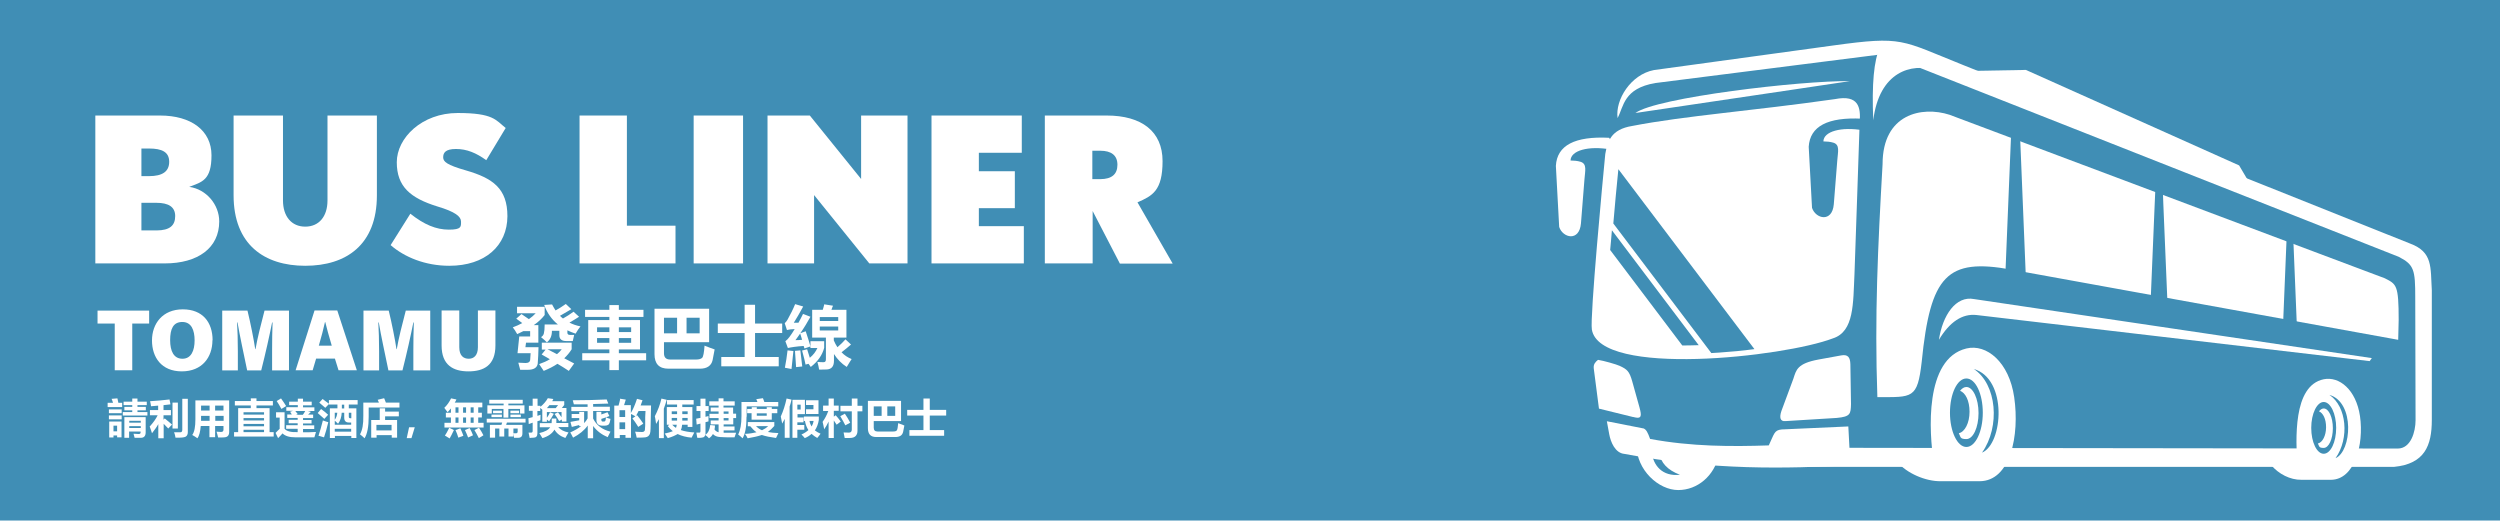 <?xml version="1.0" encoding="UTF-8"?>
<svg xmlns="http://www.w3.org/2000/svg" version="1.1" viewBox="0 0 1584 329.8">
  <defs>
    <style>
      .cls-1, .cls-2 {
        fill: #fff;
      }

      .cls-2, .cls-3 {
        fill-rule: evenodd;
      }

      .cls-4, .cls-3 {
        fill: #408eb5;
      }
    </style>
  </defs>
  <!-- Generator: Adobe Illustrator 28.7.1, SVG Export Plug-In . SVG Version: 1.2.0 Build 142)  -->
  <g>
    <g id="_レイヤー_2">
      <rect class="cls-4" y="0" width="1584" height="329.8"/>
      <path class="cls-1" d="M1144.8,283.7l374.4.5c8.3,0,11.3-10.6,11.3-18l-.2-77.7c0-17.5-.7-20.8-10.5-25.8l-302.6-119.4c-17.7-7-19.4-10.5-26.5-8.7l-141.8,18c-20.3,3.4-20.1,15-24,22.2-1.6-11.6,8.4-27.6,23-30.4l113.7-15.6c44.4-6.1,42.5-3.5,82.5,12.5l282.9,113c14.6,5.4,12.9,15,13.8,29.6v82.2c0,16.2-4.5,27.8-23.9,29.7h-372v-12.1h0Z"/>
      <path class="cls-2" d="M1254.3,304.9h-24.7c-9.5.1-21.3-4.9-27.5-12.2h23.1c-2.9-18.4-6.1-65.4,20.7-71.9,12.8-3.1,27.1,8.6,30.3,30.9,3.5,24.1-2.3,53.1-21.9,53.2"/>
      <path class="cls-3" d="M1245.9,239.8c5.8,0,10.4,9.7,10.4,21.7s-4.7,21.7-10.4,21.7-10.4-9.7-10.4-21.7,4.6-21.7,10.4-21.7"/>
      <path class="cls-2" d="M1245.9,245.2c4.2,0,7.7,7.4,7.7,16.5s-3.4,16.5-7.7,16.5-3.5-1.4-4.8-3.7c3.8-.8,6.8-6.5,6.8-13.6s-2.6-12-6-13.3c1.2-1.5,2.5-2.4,4-2.4"/>
      <path class="cls-3" d="M1250.6,233.8c14.6,9.6,16.9,36.5,5.2,53,13.4-5.6,16.3-46.8-5.2-53"/>
      <path class="cls-2" d="M1162.6,62.8c-52.6,7.5-94.8,10.5-128.4,17-13.7,2.2-15.7,10-17.1,17.8-1.5,15.2-9.8,103.4-8.5,111.2,5.1,30.4,121.8,17.4,152.7,5.6,13.6-4.3,12.8-22.3,13.7-40.8.5-11,3-89.5,3.3-96.3.7-9.1-.5-17.5-15.7-14.5"/>
      <path class="cls-2" d="M1163.8,264.8l-32.4,2c-3.5.4-4.1-2.2-2.7-6.4l7.6-20.5c1.8-5.5,2.4-9.6,15.9-12.1l14.3-2.6c4.3-.8,5.8,1.1,5.9,5.7l.4,25.2c-.2,6.1-.3,7.9-9,8.7"/>
      <path class="cls-2" d="M1088.9,288.9c-2.8,12.4-13.2,21.6-25.6,21.6s-26.4-12.7-26.4-28.4,0-2.1.2-3.1c15.8,5.6,33.1,8.9,51.8,9.9"/>
      <path class="cls-3" d="M1046.5,286.3c3.1.3,2.5.7,4.8.8,1,6,5.1,10.7,13.1,13.7-11.2,1.3-17-6-17.9-14.5"/>
      <path class="cls-2" d="M1018.1,266.9l1.5,8.2c.9,4.9,3.7,12,9.7,12.5,55.9,10.6,102.5,9.3,143.1,7.2l-1.3-24.6-42.3,1.9c-4.7.5-4.6,2.7-8.1,10.1-23.3.8-49,.8-75.2-4.1-1.5-4.2-2.4-5.8-4-6.6l-23.4-4.6h0Z"/>
      <path class="cls-2" d="M1034.6,264.2h.2l1.3.3c3.8.8,4.2-.8,2.7-6.3l-4.6-16.5c-1.8-6.4-3.2-7.7-8-9.9-1.9-.9-10.2-3.3-13.7-3.8-1.6,1.3-3,2.7-2.7,5.4l3.3,25.5,21.5,5.3h0Z"/>
      <polygon class="cls-3" points="1224.6 84.8 1218.4 82.4 1202 118.1 1209.1 118.8 1224.6 84.8"/>
      <path class="cls-2" d="M1172.1,51.4c-31.1-.4-122.8,10.4-135.9,20.2,90.6-13.4,135.9-20.2,135.9-20.2"/>
      <path class="cls-2" d="M1189.5,251.6c-1.8-51.4.3-94.8,3.3-147.6,0-31.9,24.9-36.9,42.4-31.3l275.8,103.6c7.4,3.8,8.8,4.1,8.8,26.4l-.3,12.6-245.2-44.5c-40.7-7.4-51.2,3.6-56.7,58.4-2.7,23.7-5.8,22.4-28.1,22.4"/>
      <path class="cls-2" d="M1252.3,199.6l249.1,29.2,1.4-1.9-252-37.4c-11.6-2.3-20,10.3-22.3,25.8,6.8-11.4,14.9-16.7,23.8-15.7"/>
      <path class="cls-2" d="M1191.1,30.2c11.5.4,30.9,9.5,35,14.3-14.8-4.7-35.4.7-39.2,31.7-1-22.8.4-38.2,4.2-46"/>
      <path class="cls-2" d="M1476.9,304h-18.7c-7.2.1-14.4-3.7-19.1-9.2h16.4c-.7-15.9-3-50.4,16.8-54.5,9.8-2,20.5,6.5,23,23.4,2.6,18.2-3.5,40.2-18.4,40.3"/>
      <path class="cls-3" d="M1472.3,254.7c4.3,0,7.9,7.4,7.9,16.4s-3.5,16.4-7.9,16.4-7.9-7.4-7.9-16.4,3.6-16.4,7.9-16.4"/>
      <path class="cls-2" d="M1472.3,258.8c3.2,0,5.8,5.6,5.8,12.5s-2.6,12.5-5.8,12.5-2.7-1-3.7-2.8c2.9-.6,5.2-5,5.2-10.3s-1.9-9-4.5-10.1c.9-1.1,1.9-1.8,3-1.8"/>
      <path class="cls-3" d="M1475.9,250.2c11,7.3,12.8,27.6,3.9,40.1,10.2-4.3,12.4-35.4-3.9-40.1"/>
      <path class="cls-2" d="M1019.6,87.3c1.5,2.7,1.8,5.2.9,7.4-14.2-2.5-25.3.7-25.4,7,1.9,0,4.4.2,6.3.8,4.3,1.3,2.9,5.7,2.5,11.3-.5,6.2-1.2,15.4-2.2,27.7-1,11.8-11.5,9.3-13.8,2.3,0,0-.7-12.9-2.1-38.7.7-13,12-18.9,33.8-17.8"/>
      <path class="cls-3" d="M1179.8,75.2c1.5,2.7,1.8,5.2.9,7.4-14.2-2.5-25.3.7-25.4,7,1.9,0,4.4.2,6.3.8,4.3,1.3,2.9,5.7,2.5,11.3-.5,6.2-1.2,15.4-2.2,27.7-1,11.8-11.5,9.3-13.8,2.3,0,0-.7-12.9-2.1-38.7.8-13,12-18.9,33.8-17.8"/>
      <polygon class="cls-3" points="1279.8 83.4 1280.5 100.4 1283.9 183.6 1277.1 183.6 1270.2 183.6 1273.6 100.4 1274.3 83.4 1279.8 83.4"/>
      <polygon class="cls-3" points="1370.2 115.9 1370.7 129.6 1373.5 196.6 1367.9 196.6 1362.4 196.6 1365.2 129.6 1365.8 115.9 1370.2 115.9"/>
      <polygon class="cls-3" points="1452.7 144 1453.2 155.5 1455.5 211.5 1450.9 211.5 1446.3 211.5 1448.6 155.5 1449.1 144 1452.7 144"/>
      <path class="cls-2" d="M1233.3,45.2c110.3,45.9,176.1,72.6,197.5,80.1,0,0-4-6.8-12.1-20.5,0,0-45-20.2-135.1-60.5,0,0-16.8.3-50.3.9"/>
      <path class="cls-3" d="M1022.2,141.6l62.1,82.1c1.7-.1,3.3-.2,4.9-.3,7.5-.5,15-1.2,22.4-2.2l-86.2-114c-1.2,11.5-2.2,22.9-3.2,34.4"/>
      <path class="cls-3" d="M1020.2,158.4l45.7,60.5c3.5,0,6.9-.1,10.4-.2l-55-72.8c-.2,2.4-.4,4.8-.6,7.1-.2,1.9-.3,3.7-.5,5.4"/>
      <g>
        <path class="cls-1" d="M104.4,166.9h-44v-93.7h41c19.6,0,32.6,9.4,32.6,25.2s-6,16.9-14.1,20c10.8,1.5,19,11.2,19,21.9,0,16.8-13.5,26.6-34.5,26.6ZM94.4,94.1h-4.8v17.5h4.8c8.5,0,12.8-2.9,12.8-9.1s-4.6-8.4-12.8-8.4h0ZM99.1,128.5h-9.5v17.5h9.5c8.7,0,11.9-3.3,11.9-9.1s-4.2-8.4-11.9-8.4h0Z"/>
        <path class="cls-1" d="M193.4,168.4c-25.9,0-45.4-13.4-45.4-44.7v-50.5h31.3v53.8c0,10.1,5.4,16.6,14.1,16.6s14.1-6.4,14.1-16.6v-53.8h31.3v50.6c0,31.3-19.4,44.6-45.4,44.6h0Z"/>
        <path class="cls-1" d="M284.7,168.4c-15.3,0-28.5-5.5-37.2-13.1l12.5-19.9c8.7,6.9,16.3,10.1,24.4,10.1s7.7-1.9,7.7-5.1-3.6-6.2-15-9.6c-17.1-5.3-25.7-12.6-25.7-28s15.9-31.2,38.6-31.2,24.1,4.5,30.4,9.5l-12.3,20.4c-6.4-4.6-12.3-7.1-19.2-7.1s-8.1,2.6-8.1,5.3,2.2,4.8,14.5,8.3c16.9,4.9,26.2,11.4,26.2,29-.1,18.8-14.2,31.4-36.8,31.4h0Z"/>
        <path class="cls-1" d="M367.2,166.9v-93.7h30v69.8h30.8v23.9h-60.8Z"/>
        <path class="cls-1" d="M439.5,166.9v-93.7h31.3v93.7h-31.3Z"/>
        <path class="cls-1" d="M550.8,166.9l-35-43.3v43.3h-29.5v-93.7h26.8l32.5,40.2v-40.2h29.4v93.7h-24.2Z"/>
        <path class="cls-1" d="M590.2,166.9v-93.7h57.2v23.6h-27.2v11.7h22.8v23.4h-22.8v11.4h28.5v23.6h-58.5Z"/>
        <path class="cls-1" d="M709.5,166.9l-17.2-33.2v33.2h-30.3v-93.7h39.2c22.2,0,35.4,10.1,35.4,28.9s-6.5,22-15.9,26.1l22.3,38.8h-33.5ZM697.1,95.5h-5v18h5c7.3,0,10.9-3.1,10.9-9.1s-3.9-8.9-10.9-8.9Z"/>
      </g>
      <g>
        <path class="cls-1" d="M327.9,223.8l1.1-10.6h6.9v-3.4h-4.3c-1.3.6-2.6,1.3-3.9,1.9-1-1.8-1.9-3.2-2.8-4.3,2.2-.8,4.2-1.7,6-2.7-1.3-1-2.5-1.9-3.8-2.8l3.3-2.9c1.6,1.1,3.2,2.2,4.7,3.2,1.6-1.1,3.1-2.4,4.3-3.7h-11.8v-4.1h17.5v5.2c-1.7,2.2-4,4.4-6.9,6.4h2.9v11.1h-7.8l-.4,2.9h8.3c0,3.5-.3,7-.5,10.4-.4,2.6-2.5,3.9-6.3,3.9h-4.8c-.3-1-.7-2.5-1.2-4.5,2,.1,3.5.2,4.6.2,1.7,0,2.7-.6,2.9-1.8.1-1.3.2-2.8.3-4.4h-8.1ZM362.2,217v4.3c-1.3,2.1-2.9,4-4.7,5.7,1.9,1,4,2.1,6.3,3.3l-3.4,4.7c-2.4-1.6-4.8-3.1-7.2-4.5-2.5,1.7-5.5,3.2-8.7,4.5-.7-1-1.7-2.5-2.9-4.3,2.6-.9,4.9-1.9,6.8-3.1-1.7-1-3.5-2-5.2-3l2.5-3.1h-2.4v-4.4h18.9ZM361,212.2h2.8c-.2.6-.5,1.9-.9,3.9h-4c-3,0-4.5-1.2-4.5-3.7v-2.8h-4.7c0,3.3-1.1,5.7-3.2,7.3-.9-.9-2.1-2-3.7-3.3,1-.6,1.6-1.4,1.8-2.4.3-1.1.5-3,.5-5.6h8.4c-4-3.2-6.9-7.4-8.7-12.4l5-.3c.7,1.3,1.4,2.6,2.2,3.8,2.2-1.2,4.4-2.6,6.5-4.1l3.5,3.3c-2.7,1.6-5.1,3-7.2,4.2.6.6,1.2,1.2,1.9,1.7,2.3-1.3,4.6-2.7,6.7-4.3l3.5,3.2c-2,1.3-4,2.5-6.1,3.7,2.1,1.1,4.5,1.9,7,2.4-1,1.2-2,2.7-3.1,4.6-1.8-.6-3.6-1.3-5.2-2.1v1.5c0,1,.6,1.4,1.7,1.4ZM355.9,221.3h-9c1.7.9,3.7,1.9,6,3.1,1.2-1,2.2-2,3-3.1Z"/>
        <path class="cls-1" d="M386.1,234.5v-6.2h-17.2v-4.5h17.2v-2.4h-13.4v-18.6h13.4v-2h-15.4v-4.5h15.4v-3h6v3h15.6v4.5h-15.6v2h13.4v18.6h-13.4v2.4h17.3v4.5h-17.3v6.2h-6ZM378.3,210.4h7.8v-3h-7.8v3ZM378.3,217.2h7.8v-3h-7.8v3ZM399.9,207.4h-7.8v3h7.8v-3ZM399.9,217.2v-3h-7.8v3h7.8Z"/>
        <path class="cls-1" d="M414.6,195.6h34.7v21.2h-28.6v7c0,2.7,1.3,4,4,4h16.4c1.8,0,3.1-.4,3.8-1.1.7-.7,1.2-3.3,1.5-7.7,2.5,1,4.6,1.8,6.4,2.4-.5,2.7-.9,5-1.3,6.8-.4,1.8-1.3,3.1-2.6,4-1.3.9-3.1,1.4-5.4,1.4h-20c-5.9,0-8.8-3.1-8.8-9.2v-28.8ZM420.7,211.2h8.3v-9.9h-8.3v9.9ZM443.3,201.3h-8.3v9.9h8.3v-9.9Z"/>
        <path class="cls-1" d="M457,226.2h14.8v-15.2h-17v-6h17v-11.9h6.6v11.9h17.2v6h-17.2v15.2h15v5.9h-36.4v-5.9Z"/>
        <path class="cls-1" d="M503,204.5c.7,0,1.7,0,2.9,0,1-1.7,1.9-3.6,2.9-5.6l4.7,1.8c-1.8,3.3-3.9,6.8-6.4,10.4l3.4-1.2c1.4,4.2,2.4,7.4,3,9.6l-3.8,1.3c-.2-.6-.3-1.1-.5-1.6-4.5.3-7.8.8-10,1.3l-1.6-4.3c.8-.6,1.7-1.5,2.6-2.7,1.1-1.5,2.2-3.1,3.3-5-2.2.1-3.8.3-4.9.6l-1.4-4.3c.7-.7,1.3-1.4,1.8-2.3,1.9-3.4,3.5-6.6,4.8-9.8l5.1,1.5c-2.2,4-4.1,7.4-5.9,10.2ZM499,222l3.7.4c-.2,2.2-.6,6-1.2,11.4l-4.2-.8c.7-3.6,1.3-7.3,1.7-11.1ZM508.3,232.2l-3.9.4c-.1-2.3-.4-5.7-.7-10.3l3.4-.3c.4,3.5.8,6.9,1.2,10.2ZM504,215.5c1.1,0,2.5,0,4.2-.2-.4-1.6-.9-2.9-1.2-4-1,1.4-1.9,2.8-3,4.2ZM511.4,221.3c.6,1.9,1.2,3.7,1.7,5.4,2.2-1.8,3.8-3.9,4.8-6.2h-4.4v-4.3h8.7v4.2c-1.2,4.6-4,8.6-8.5,12.1-.5-.7-1-1.4-1.4-2l-1.9.5c-.3-1.6-1-4.6-2.2-8.9l3.2-.8ZM522.1,192.8l5.7.9c-.3.6-.6,1.5-1,2.6h9.5v17.6h-8v1.8c.7,1.6,1.4,3,2.3,4.3,2.1-1.8,3.8-3.5,5.1-5l3.5,3.3c-1.8,1.6-3.8,3.2-6,4.9,1.8,1.9,3.9,3.3,6.4,4.3-.5.8-1.6,2.4-3.1,5-3.3-2.1-6-4.9-8.1-8.2v4.3c0,3.5-1.5,5.3-4.5,5.5-1.4,0-3,.1-4.9.1-.2-1.5-.6-3.1-1.1-4.9,1.2.1,2.5.2,3.8.2s1.6-.7,1.6-2v-13.6h-8.7v-17.6h6.7c.4-1.2.7-2.4,1-3.6ZM531.1,200.9h-11.7v2.5h11.7v-2.5ZM531.1,209.4v-2.5h-11.7v2.5h11.7Z"/>
      </g>
      <g>
        <path class="cls-1" d="M77.5,257.9h-9.3v-2.7h3.4c-.3-.9-.5-1.7-.9-2.5l3.7-.3c.2,1,.4,2,.6,2.8h2.4v2.7ZM77.1,261.8h-8.1v-2.4h8.1v2.4ZM77.1,265.7h-8.1v-2.5h8.1v2.5ZM69.2,277.2v-10.1h7.8v10h-2.8v-1.2h-2.3v1.3h-2.8ZM74.2,269.7h-2.3v3.6h2.3v-3.6ZM77.8,261.1h6v-1.1h-5v-2.2h5v-1.1h-5.5v-2.2h5.5v-2h3.3v2h5.9v2.2h-5.9v1.1h5.3v2.2h-5.3v1.1h6.3v2.2h-15.6v-2.2ZM81.9,277.4h-3.1v-13.1h13.5v9.6c0,2.3-1,3.5-3.1,3.5h-3.9c-.2-.8-.4-1.7-.7-2.6,1.3.1,2.4.2,3.3.2s1.2-.4,1.2-1.2v-.4h-7.3v4.1ZM89.2,266.6h-7.3v1.2h7.3v-1.2ZM81.9,271.2h7.3v-1.2h-7.3v1.2Z"/>
        <path class="cls-1" d="M94.8,270.3c2.3-2.5,4-4.9,5.1-7.2h-4.9v-3.3h5.2v-2.8l-4.5.4c-.2-1.4-.4-2.5-.6-3.2,3.9-.2,8-.6,12.3-1.1l.6,3.1-4.4.5v3.1h4.7v3.3h-4.7v2.8l.8-.8c1,.8,2.5,2.1,4.6,3.9l-2.4,2.5-2.9-3v9.2h-3.4v-9c-1.1,2-2.5,3.9-4,5.8-.3-1.1-.8-2.5-1.4-4.1ZM112.7,271.5h-3.4v-16.4h3.4v16.4ZM119,252.7v21.1c0,1.4-.5,2.4-1.4,2.9-.9.5-3.1.7-6.4.6-.2-1.3-.5-2.5-.9-3.4.8,0,1.6,0,2.5,0s1,0,1.5,0,.7-.2.9-.4c.2-.3.3-.7.3-1.2v-19.6h3.5Z"/>
        <path class="cls-1" d="M145.2,273.6c0,1.1-.2,1.9-.7,2.5-.5.6-1.2.9-2.3,1-1,.1-2.3.1-4,.1-.3-1.3-.6-2.5-1-3.7,1.7.1,2.7.2,2.8.2,1.1,0,1.6-.5,1.6-1.5v-2.3h-5.3v7.1h-3.6v-7.1h-5.5c-.3,3.7-1,6.3-2.1,7.8-1.1-.8-2.2-1.5-3.3-2.1,1.4-1.9,2-5.2,2-9.9v-12h21.4v19.9ZM127.4,260.1h5.4v-3.1h-5.4v3.1ZM127.4,266.6h5.4v-3.1h-5.4v3.1ZM141.6,257h-5.3v3.1h5.3v-3.1ZM136.4,266.6h5.3v-3.1h-5.3v3.1Z"/>
        <path class="cls-1" d="M148.2,273.8h2.7v-15.2h8v-1.7h-10.1v-2.8h10.1v-1.7h3.6v1.7h10.4v2.8h-10.4v1.7h8.3v15.2h2.6v2.8h-25.1v-2.8ZM167.3,261.2h-13v1.5h13v-1.5ZM154.3,266.4h13v-1.5h-13v1.5ZM154.3,270.1h13v-1.5h-13v1.5ZM154.3,273.8h13v-1.5h-13v1.5Z"/>
        <path class="cls-1" d="M183.2,254.5h5.5v-1.9h3.3v1.9h5.5v2.3h-5.5v1.3h7.2v2.3h-4.2l2,.6c-.5.4-1.1,1-1.8,1.7h3.2v2.2h-6.4v1.2h5.4v2.2h-5.4v1.2h7.1v2.3h-7.1v2.1c2.6,0,5.3,0,8.2-.2,0,.1-.4,1.3-1,3.4-5.2,0-9.1,0-12,0-3.8,0-6.5-.8-8.2-2.5-.4.5-1.3,1.5-2.8,3l-1.6-3.3c1-1.1,1.9-1.9,2.6-2.6v-7.1h-2.3v-3.4h5.4v10.5c1.3,1.5,4,2.3,8.3,2.1v-2.1h-7.3v-2.3h7.3v-1.2h-5.7v-2.2h5.7v-1.2h-6.6v-2.2h2.9c-.3-.4-.7-1-1.1-1.7l1.8-.6h-4.2v-2.3h7.3v-1.3h-5.5v-2.3ZM178.1,252.5c1.4,1.9,2.4,3.5,3.2,4.8l-3,1.8c-1.1-2-2.1-3.7-3-5l2.8-1.7ZM188.6,262.4l-1,.4h4.3c.7-1,1.2-1.8,1.5-2.4h-6.3c.5.7,1,1.3,1.5,1.9Z"/>
        <path class="cls-1" d="M203.5,259.2c1.9,1.4,3.4,2.6,4.4,3.6l-2.4,2.6c-1.5-1.4-2.9-2.6-4.2-3.7l2.1-2.5ZM204.6,266.4c1.4.5,2.5.9,3.4,1.1-.9,3.8-1.8,7-2.7,9.6-1.2-.4-2.4-.7-3.5-1,.9-2.6,1.8-5.9,2.8-9.8ZM204.4,252.8c1.7,1.2,3,2.2,4,3v-2.3h18.2v2.8h-5.6v2.4h4.8v18.8h-3.2v-1.3h-10.4v1.3h-3.2v-18.8h4.8v-2.4h-5.4v-.3l-2.3,2.4c-1.4-1.3-2.7-2.4-3.8-3.3l2.1-2.3ZM216.5,261.5c-.1,2.7-.9,5.1-2.3,7-.8-.8-1.5-1.5-2.1-2v2.6h10.4v-1.4h-1.5c-1.9,0-2.9-1-2.9-3.1v-3.1h-1.6ZM212.1,266c1-1.4,1.5-2.9,1.6-4.5h-1.6v4.5ZM212.1,273.5h10.4v-1.8h-10.4v1.8ZM216.6,258.8h1.5v-2.4h-1.5v2.4ZM222,265h.6v-3.5h-1.6v2.5c0,.7.3,1,1,1Z"/>
        <path class="cls-1" d="M233.6,264c0,6.4-.9,10.9-2.6,13.7-.9-.9-1.9-1.7-2.9-2.5,1.5-2.6,2.2-6.5,2.1-11.7v-8.4h9.9c-.3-.6-.5-1.2-.8-1.8l4.1-1c.4.9.7,1.8,1.1,2.8h8.6v3.1h-19.5v5.7ZM240.5,258.7h3.5v2.1h8.7v3h-8.7v2.3h7.6v11.2h-3.4v-1.6h-9.6v1.6h-3.4v-11.2h5.4v-7.5ZM248.1,269.2h-9.6v3.5h9.6v-3.5Z"/>
        <path class="cls-1" d="M262.8,270.7l-2.1,6.9h-3l1.5-6.9h3.6Z"/>
        <path class="cls-1" d="M281.6,267.9h4.1v-3.4h-3.2v-3h3.2v-2.7c-.7.8-1.4,1.6-2.1,2.4-.5-.7-1.2-1.7-2.1-2.8,1.8-1.7,3.2-3.7,4.3-6l3.4.7c-.3.7-.7,1.4-1.1,2h17.5v3h-2.6v3.4h2.3v3h-2.3v3.4h3.4v3h-24.8v-3ZM284.6,271l3,1.5c-1.1,2.3-2,4.1-2.7,5.3l-3-1.8c.8-1.2,1.7-2.8,2.7-4.9ZM288.6,261.5h1.9v-3.4h-1.9v3.4ZM288.6,267.9h1.9v-3.4h-1.9v3.4ZM291.7,271.4c.9,2.1,1.6,3.7,1.9,4.7l-3.2,1.2c-.5-1.7-1.1-3.3-1.8-4.8l3-1.1ZM293.4,261.5h1.9v-3.4h-1.9v3.4ZM293.4,267.9h1.9v-3.4h-1.9v3.4ZM297.6,271.3c.9,1.6,1.6,3.1,2.1,4.5l-3.1,1.4c-.5-1.4-1.2-3-2-4.7l3-1.3ZM298.2,261.5h1.9v-3.4h-1.9v3.4ZM298.2,267.9h1.9v-3.4h-1.9v3.4ZM303.5,271c1.1,1.7,2.1,3.3,2.8,4.8l-2.9,1.8c-.9-1.8-1.8-3.5-2.8-5.1l2.9-1.5Z"/>
        <path class="cls-1" d="M313.5,277.3h-3.1v-8.1h7.3l.5-1.5h-9.8v-2.4h24.6v2.4h-11.8l-.5,1.5h10.3v5.4c0,1.9-.9,2.8-2.8,2.8h-2.5c-.1-1-.3-2-.4-2.9.6,0,1.2,0,1.8,0s.9-.4.9-1.1v-1.9h-2.7v5.1h-3.1v-5.1h-2.7v5.1h-3.1v-5.1h-2.7v5.7ZM308.9,256.8h10.2v-1.1h-9.1v-2.4h21.2v2.4h-9.1v1.1h10.2v5.2h-2.8v-2.9h-7.4v5.5h-3.1v-5.5h-7.4v2.9h-2.8v-5.2ZM311.4,262.7h6.6v1.6h-6.6v-1.6ZM312.4,260.2h5.6v1.6h-5.6v-1.6ZM323.4,260.2h5.5v1.6h-5.5v-1.6ZM323.4,262.7h6.6v1.6h-6.6v-1.6Z"/>
        <path class="cls-1" d="M353.5,261.2c.9,1.1,1.6,2.2,2.3,3.2v-3.3h-9.3v3.6c.8-1.1,1.5-2.3,2-3.5l2.4,1c-.9,1.6-1.9,3.2-3,4.8-.5-.5-1-.9-1.4-1.2v1.4h-2.9v-7.6c-.4-.4-.8-.8-1.3-1.2v2h-1.8v3.1c.6-.2,1.3-.4,2-.7,0,1.5-.1,2.6-.1,3.5-.6.2-1.2.4-1.9.6v7.6c0,1.8-.7,2.7-2.2,2.8-.9,0-1.8.1-2.7.2-.2-1-.4-2.1-.7-3.4.5,0,1,0,1.7,0s.9-.4.9-1.2v-5.1c-.8.3-1.6.6-2.5.9l-.2-3.7c.7-.2,1.6-.4,2.7-.7v-4h-2.4v-3.2h2.4v-4.5h3.1v4.5h1.8v.7c2-1.7,3.6-3.5,4.7-5.5l3.5.5c-.2.5-.5.9-.7,1.4h7.6v2.4l-1.5,1.9h2.9v8.6h-2.9v-1.3l-1.7,1c-.8-1.4-1.8-2.9-2.9-4.5l2.2-1.1ZM349.4,265.2h3.1v1.5c0,.5,0,.9,0,1.3h7.6v2.6h-6.4c1.3,1.6,3.4,2.8,6.5,3.4-.7,1.2-1.3,2.3-2,3.5-3.2-1.1-5.5-2.9-6.9-5.3-1.4,2.5-4,4.3-7.6,5.4-.6-1-1.2-2-2-3.2,3.5-.8,5.8-2,6.9-3.7h-6.6v-2.6h7.5c0-.5.1-1.1.1-1.7v-1.1ZM346.5,258.6h5.6l1.5-1.9h-5.5c-.5.6-1,1.3-1.6,1.9Z"/>
        <path class="cls-1" d="M361.5,267.3l5.5-1v-1.4h-4.8v-2.6h4.8v-1.3h3.1v7.1c.9-.9,1.6-1.9,2.2-3v-4.6h-10.3v-2.7h10.3v-1.6h-8.7c-.3-.9-.5-1.8-.7-2.6,8.3,0,15.5-.2,21.5-.5l1,2.6c-3,.1-6.2.2-9.6.3v1.7h10.6v2.7h-10.6v4.8c2.1,4.2,5.7,7,11,8.3-.7,1.3-1.3,2.4-1.8,3.5-3.9-1.7-6.9-4-9.2-7.1v7.8h-3.4v-8.1c-2.2,3.1-5.3,5.6-9.3,7.7-.8-1.6-1.4-2.7-1.8-3.3,2.7-1.2,5-2.5,6.9-4h-1.2v-.7c-1.4.3-2.9.7-4.7,1.2l-.8-2.9ZM384.1,264.5c.9.4,1.8.7,2.7.9-.2,1.2-.4,2.1-.6,2.6-.2.6-.5,1-1.1,1.3s-1.2.4-2.1.4h-1.3c-2.5,0-3.8-1.2-3.8-3.6v-5.2h3.1v1.7c1.3-.4,2.6-.9,3.9-1.4l1.2,2.4c-1.6.7-3.4,1.3-5.1,1.8v.5c0,.8.3,1.2.9,1.2h.6c.5,0,.8-.1,1-.4.2-.3.3-1,.4-2Z"/>
        <path class="cls-1" d="M392.7,252.6l3.8.6-1.1,3.5h4.3v5c1.4-2.3,2.7-5.3,3.9-9l3.5.9c-.4,1.1-.8,2.2-1.2,3.3h6.6l-.3,14.6c0,1.6-.2,2.7-.4,3.3-.2.6-.6,1.1-1,1.5-.5.4-1.1.7-1.9.8-.8.1-2.7.2-5.5.2-.3-1.5-.6-2.8-1-3.8,1.3.1,2.6.2,4,.2s.8,0,1.1-.1c.3,0,.5-.2.7-.4s.3-.4.4-.6c0-.2.1-1.3.2-3.1v-5.2c.1-1.6.2-2.9.2-3.9h-4.4c-.6,1.2-1.2,2.3-1.8,3.5-.8-.5-1.8-1-3-1.6v15.1h-3.5v-1.8h-3.6v2h-3.5v-20.6h2.7c.5-1.7.8-3,1-4ZM396.1,259.9h-3.6v4.3h3.6v-4.3ZM392.5,271.9h3.6v-4.3h-3.6v4.3ZM403.7,263.1c1.2,1.5,2.5,3.2,3.9,5.3l-3.2,2.1c-1.3-2.1-2.5-3.9-3.7-5.4l2.9-2Z"/>
        <path class="cls-1" d="M418.9,252.5l3.5.8c-.5,1.9-1.1,3.8-1.8,5.6v18.7h-3.1v-12c-.6,1-1.2,2-1.8,3-.4-2.6-.6-4.3-.8-4.9,1.9-3.6,3.3-7.3,4.2-11.2ZM423,270l1.1-.9h-1.6v-11.2h6.5v-1.6h-6.4v-2.8h16.9v2.8h-7.2v1.6h6.4v12.6h-3v-1.4h-3.5c-.1,1.4-.4,2.6-.8,3.4,2.3.8,5.2,1.3,8.5,1.5-.7,1.4-1.3,2.5-1.7,3.3-3.4-.3-6.4-1.1-8.9-2.3-1.4.9-3.4,1.8-6.2,2.6-.5-.7-1.1-1.7-1.9-2.9,2.2-.5,3.9-1,5.1-1.5-1.2-.9-2.2-2-3.1-3.1ZM425.6,262.4h3.4v-1.8h-3.4v1.8ZM425.6,266.5h3.4v-1.7h-3.4v1.7ZM428.3,271.1c.2-.5.4-1.2.5-2h-2.9c.7.8,1.5,1.4,2.4,2ZM435.7,260.6h-3.4v1.8h3.4v-1.8ZM435.7,266.5v-1.7h-3.4v1.7h3.4Z"/>
        <path class="cls-1" d="M466.5,264.9h-1.9v4h-6.1v1.3h6.9v2.5h-6.9v1.5c3,0,5.6,0,7.9,0-.4,1-.7,2-1,2.9-4.2,0-7.3,0-9.2-.2-1.9-.1-3.4-.7-4.5-1.9-.6,1.1-1.4,2-2.5,2.7-.6-.7-1.4-1.4-2.4-2.1-.2.8-.6,1.3-1.2,1.5-.6.2-1.9.4-3.8.3-.2-1-.4-2.1-.6-3.3h2c.4,0,.6-.3.6-1v-4.7l-2.4.6-.3-3.7c1-.2,1.8-.4,2.7-.5v-4.4h-2.5v-3.1h2.5v-4.7h3.2v4.7h2v3.1h-2v3.7c.7-.2,1.3-.4,1.9-.5,0,1.3,0,2.5,0,3.4l-1.9.5v6.6c0,.5,0,1-.1,1.4,1.8-1.2,2.8-3.3,3.1-6.2l3,.3c0,.9-.1,1.7-.3,2.5.6.9,1.5,1.5,2.6,1.8v-5h-5v-2.5h5v-1.5h-5.8v-2.7h5.8v-1.5h-5v-2.5h5v-1.2h-5.9v-2.7h5.9v-1.9h3.1v1.9h7.1v2.7h-7.1v1.2h6.1v3.9h1.9v2.7ZM461.6,260.7h-3.1v1.5h3.1v-1.5ZM461.6,266.4v-1.5h-3.1v1.5h3.1Z"/>
        <path class="cls-1" d="M473,264c0,6.3-.8,10.9-2.5,13.7-.9-.9-1.9-1.7-2.8-2.4,1.4-2.7,2.1-6.6,2.1-11.7v-8.9h10.1c-.2-.5-.4-1.1-.7-1.8l4.2-.6c.3.8.6,1.6.9,2.4h8.8v2.8h-20v6.5ZM490.6,267.2v2.7c-1.4,1.6-2.7,2.8-4.1,3.8,1.9.4,4.1.6,6.7.7-.5,1-1,2-1.5,3.1-3.7-.5-6.7-1.1-9-1.9-2.4.8-5.4,1.5-9,2.1-.4-.9-1-1.9-1.7-2.8,2.7-.1,5.2-.5,7.3-1-1.4-1-2.7-2.3-3.9-3.8h-1.6v-2.7h16.7ZM473.5,259.1h2.8v-1.1h3.2v1.1h6.3v-1.1h3.2v1.1h3.5v2.7h-3.5v4.1h-12.8v-4.1h-2.8v-2.7ZM482.8,272.6c1.5-.7,2.9-1.6,3.9-2.6h-7.7c1.1,1.1,2.3,2,3.8,2.6ZM485.8,263.4v-1.5h-6.3v1.5h6.3Z"/>
        <path class="cls-1" d="M498.4,252.5l3.1.7c-.3,1.5-.7,2.9-1.2,4.4v19.8h-3.1v-12c-.5,1-1,2-1.6,3-.2-1.1-.5-2.6-.9-4.5,1.6-3.5,2.8-7.3,3.7-11.5ZM509,267.6h-3.8v1.7h4.4v3h-4.4v5.1h-3.1v-24.1h7.9v9.1h-4.7v2.1h3.8v3ZM507.3,259.5v-3.1h-2.1v3.1h2.1ZM509.4,263.9h9.4v2.2c-.4,2.5-1.2,4.7-2.5,6.6,1,.8,2.2,1.5,3.6,2.1-.6.9-1.3,1.8-2.1,2.7-1.4-.8-2.5-1.6-3.6-2.6-1.2,1.1-2.6,2-4.3,2.7-.5-.7-1.2-1.4-2.1-2.3,1.8-.8,3.3-1.8,4.4-2.8-1.1-1.7-1.8-3.6-2.2-5.8h-.7v-2.8ZM510.7,253.6h7.9v8.7h-7.9v-3h4.7v-2.7h-4.7v-3ZM515.5,266.7h-2.6c.2,1.3.7,2.5,1.3,3.5.7-1.1,1.1-2.2,1.3-3.5Z"/>
        <path class="cls-1" d="M521.6,257h3.4v-4.5h3.3v4.5h3.1v3.3h-3.1v3.7l1.2-.9c1.2,1.4,2.3,2.7,3.2,4l-2.6,2c-.6-.9-1.2-1.8-1.8-2.7v11.1h-3.3v-10.4c-.8,1.7-1.7,3.4-2.8,4.9-.3-1.6-.6-3.2-1-4.7,1.5-2.1,2.7-4.4,3.6-6.9h-3.3v-3.3ZM532.4,263.7l2.9-1.6c1.2,1.8,2.4,3.7,3.4,5.7l-3.1,1.7c-.7-1.5-1.8-3.4-3.2-5.8ZM532.5,257.1h7.2v-4.6h3.6v4.6h3.1v3.5h-3.1v12.3c0,1.5-.4,2.6-1.2,3.4-.8.8-2,1.2-3.7,1.2h-3.2c-.2-1.1-.4-2.3-.7-3.5,1.2,0,2.3.1,3.4.1s1.8-.6,1.8-1.9v-11.6h-7.2v-3.5Z"/>
        <path class="cls-1" d="M549.9,254h21v12.8h-17.3v4.2c0,1.6.8,2.4,2.4,2.4h9.9c1.1,0,1.9-.2,2.3-.7.4-.5.7-2,.9-4.6,1.5.6,2.8,1.1,3.9,1.5-.3,1.7-.6,3-.8,4.1-.3,1.1-.8,1.9-1.6,2.4s-1.9.8-3.3.8h-12.1c-3.6,0-5.3-1.9-5.3-5.6v-17.4ZM553.6,263.5h5v-6h-5v6ZM567.2,257.5h-5v6h5v-6Z"/>
        <path class="cls-1" d="M576.2,272.5h8.9v-9.2h-10.3v-3.6h10.3v-7.2h4v7.2h10.4v3.6h-10.4v9.2h9.1v3.6h-22v-3.6Z"/>
      </g>
      <g>
        <path class="cls-1" d="M72.6,205h-10.8v-8.2h32.7v8.2h-10.7v29.6h-11.1v-29.6Z"/>
        <path class="cls-1" d="M134.6,215.6c0,10.7-6.5,19.7-19.4,19.7s-18.9-8.9-18.9-19.6,6.8-19.7,19.5-19.7,18.9,8.3,18.9,19.6ZM107.8,215.5c0,7,2.3,11.8,7.8,11.8s7.7-5.1,7.7-11.6-2-11.7-7.8-11.7-7.7,4.5-7.7,11.5Z"/>
        <path class="cls-1" d="M172.4,222.3c0-5.9.1-13.5.3-18h-.3c-1.6,8.1-4.1,19.4-6.9,30.4h-8.9c-2.2-10.7-4.7-22-6.1-30.4h-.3c.3,4.5.5,11.8.5,18.3v12.1h-9.9v-37.9h16c1.9,7.7,4.1,18.8,4.9,24.4h.2c1-6.1,3.5-16.1,5.7-24.4h15.5v37.9h-10.7v-12.4Z"/>
        <path class="cls-1" d="M200.3,227.2l-2.2,7.4h-10.8l12-37.9h14.4l12.4,37.9h-11.6l-2.3-7.4h-11.9ZM210.2,219c-1.8-6-3.2-11.2-4.1-14.9h-.2c-.9,4.1-2.3,9.5-3.9,14.9h8.1Z"/>
        <path class="cls-1" d="M261.9,222.3c0-5.9.1-13.5.3-18h-.3c-1.6,8.1-4.1,19.4-6.9,30.4h-8.9c-2.2-10.7-4.7-22-6.1-30.4h-.3c.3,4.5.5,11.8.5,18.3v12.1h-9.9v-37.9h16c1.9,7.7,4.1,18.8,4.9,24.4h.2c1-6.1,3.5-16.1,5.7-24.4h15.5v37.9h-10.7v-12.4Z"/>
        <path class="cls-1" d="M291,196.7v23.3c0,5.4,2.7,7.3,6,7.3s5.8-2.2,5.8-7.3v-23.3h11.1v22.2c0,12.6-7.4,16.4-17.1,16.4s-17-4-17-16.4v-22.2h11.1Z"/>
      </g>
    </g>
  </g>
</svg>